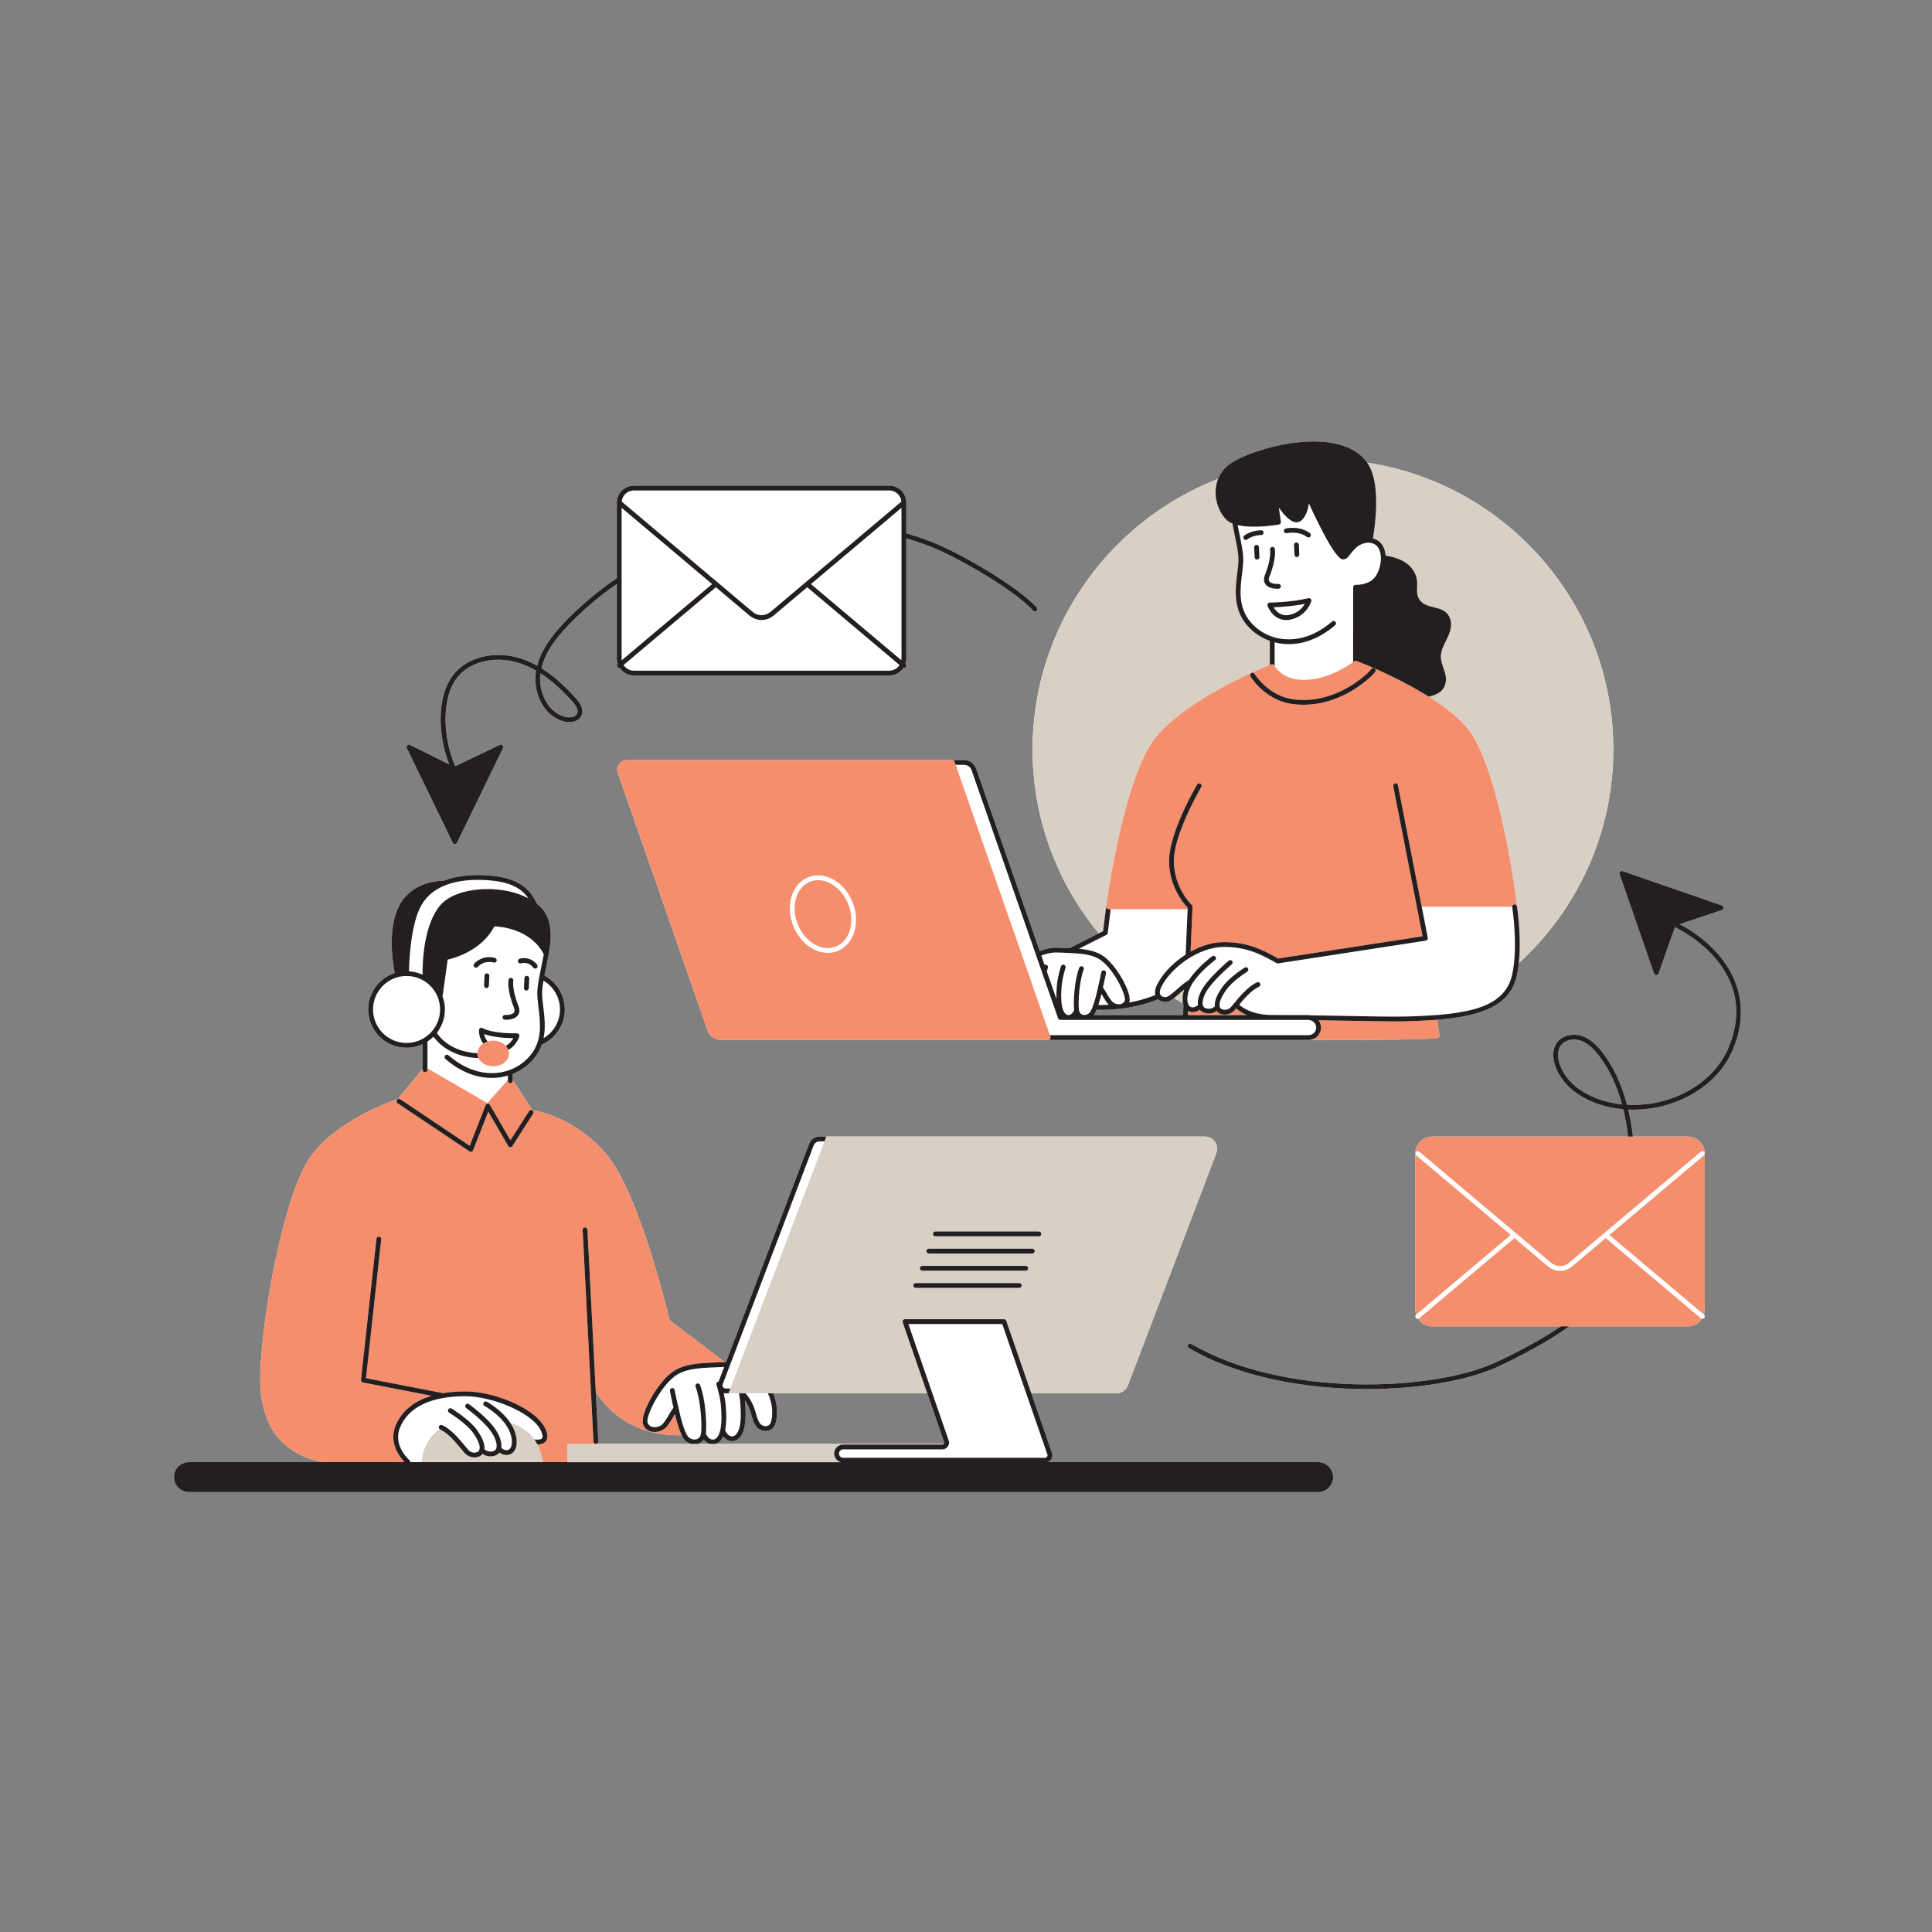 <svg xmlns="http://www.w3.org/2000/svg" xmlns:xlink="http://www.w3.org/1999/xlink" width="500" zoomAndPan="magnify" viewBox="0 0 375 375" height="500" preserveAspectRatio="xMidYMid meet" version="1.0"><rect x="0" y="0" width="375" height="375" fill="#808080" stroke="none"/><defs><clipPath id="13b9e709f4"><path d="M 33.766 85.012 L 338 85.012 L 338 289.762 L 33.766 289.762 Z M 33.766 85.012 " clip-rule="nonzero"/></clipPath><clipPath id="7b677ac6be"><path d="M 33.766 85.012 L 338 85.012 L 338 289.762 L 33.766 289.762 Z M 33.766 85.012 " clip-rule="nonzero"/></clipPath></defs><g clip-path="url(#13b9e709f4)"><path fill="#ffffff" d="M 255.852 283.801 L 203.301 283.801 C 203.574 283.703 203.82 283.535 203.996 283.293 C 204.258 282.918 204.328 282.441 204.18 282.012 L 200.176 270.438 L 216.711 270.438 C 217.688 270.438 218.574 269.824 218.918 268.914 L 236.094 223.805 C 236.371 223.082 236.273 222.266 235.832 221.625 C 235.391 220.988 234.664 220.605 233.887 220.605 L 159.066 220.605 C 158.18 220.605 157.379 221.16 157.062 221.984 L 140.914 264.398 C 140.836 264.398 140.762 264.391 140.68 264.395 L 129.969 256.254 C 129.414 253.926 123.953 231.488 117.77 224.141 C 111.852 217.109 104.723 215.703 103.359 215.492 L 99.52 209.633 L 99.52 208.445 C 101.102 207.812 102.504 206.809 103.617 205.484 C 104.355 204.605 104.848 203.684 105.176 202.738 C 107.793 201.586 109.625 198.973 109.625 195.938 C 109.625 193.098 108.023 190.625 105.676 189.375 C 105.754 188.984 105.836 188.574 105.922 188.152 C 106.234 186.641 106.586 184.93 106.812 183.164 C 106.945 182.098 107.223 178.438 105.062 176.195 C 104.82 175.941 104.547 175.707 104.262 175.477 C 102.805 172.402 100.559 170.281 94.449 169.902 C 91.863 169.742 88.805 169.895 86.125 170.941 C 85.242 170.938 79.777 171.113 77.371 176.016 C 75.164 180.508 76.266 187.117 76.617 188.871 C 73.633 189.84 71.473 192.637 71.473 195.938 C 71.473 200.035 74.809 203.367 78.914 203.367 C 80.031 203.367 81.086 203.113 82.039 202.672 L 82.039 207.48 L 77.168 213.352 C 75.785 213.816 64.922 217.633 60.105 224.766 C 55.062 232.234 50.887 255.027 50.527 266.75 C 50.359 272.402 51.742 276.785 54.645 279.773 C 56.629 281.816 59.297 283.152 62.574 283.801 L 36.676 283.801 C 35.066 283.801 33.766 285.098 33.766 286.703 C 33.766 288.309 35.066 289.609 36.676 289.609 L 255.852 289.609 C 257.457 289.609 258.758 288.309 258.758 286.703 C 258.758 285.102 257.457 283.801 255.852 283.801 Z M 116.07 280.258 L 116.059 280.02 C 116.102 279.945 116.133 279.863 116.129 279.77 L 115.633 270.094 C 116.242 271.09 117.16 272.348 118.461 273.598 C 120.949 275.984 125.363 278.738 132.316 278.578 C 132.527 279.02 132.75 279.387 132.984 279.609 C 133.332 279.934 133.75 280.148 134.184 280.258 Z M 135.398 280.258 C 135.453 280.242 135.508 280.23 135.562 280.215 C 136 280.062 136.344 279.777 136.594 279.41 C 136.906 279.816 137.301 280.113 137.742 280.258 Z M 183.207 280.234 C 183.199 280.246 183.191 280.246 183.184 280.258 L 138.922 280.258 C 139.387 280.105 139.805 279.773 140.125 279.277 C 140.215 279.137 140.297 278.984 140.375 278.816 C 140.77 279.316 141.293 279.637 141.867 279.711 C 141.945 279.719 142.023 279.723 142.102 279.723 C 142.789 279.723 143.426 279.34 143.875 278.645 C 144.629 277.48 144.871 275.492 144.637 272.398 C 144.621 272.18 144.598 271.977 144.574 271.773 C 144.852 272.172 145.152 272.695 145.434 273.375 C 145.609 273.816 145.738 274.262 145.859 274.695 C 146.102 275.539 146.328 276.34 146.906 277.02 C 147.301 277.488 148.191 277.883 149.07 277.699 C 149.785 277.551 150.305 277.043 150.531 276.273 C 150.957 274.844 151 272.656 150.059 270.438 L 179.98 270.438 L 183.254 279.902 C 183.293 280.016 183.277 280.137 183.207 280.234 Z M 213.266 181.168 L 207.578 184.043 C 207.27 184.027 206.957 184.016 206.637 184 L 205.531 183.953 C 204.219 183.895 202.961 184.133 201.812 184.605 L 189.461 149.176 C 189.117 148.188 188.184 147.523 187.133 147.523 L 121.664 147.523 C 121.055 147.523 120.5 147.809 120.148 148.305 C 119.797 148.801 119.707 149.414 119.906 149.988 L 137.328 199.961 C 137.727 201.098 138.801 201.863 140.004 201.863 L 253.984 201.863 C 254.055 201.863 254.121 201.848 254.191 201.84 C 256.469 201.852 258.758 201.859 260.992 201.859 C 268.164 201.859 274.734 201.785 278.289 201.555 C 278.43 201.547 278.562 201.535 278.695 201.52 L 278.961 201.492 C 279.09 201.484 279.207 201.422 279.289 201.324 C 279.367 201.223 279.402 201.094 279.387 200.969 L 278.969 197.934 C 287.812 197.207 293.164 195.121 294.438 189.301 C 294.602 188.543 294.719 187.75 294.805 186.949 C 306.066 176.648 313.145 161.855 313.145 145.438 C 313.145 117.312 292.387 93.938 265.371 89.797 C 265.355 89.773 265.344 89.75 265.328 89.73 C 263.637 87.438 260.82 86.102 256.957 85.766 C 249.723 85.133 240.457 88.281 237.988 90.633 C 237.301 91.285 236.777 92.078 236.434 92.957 C 215.387 101.125 200.422 121.562 200.422 145.438 C 200.422 158.992 205.246 171.441 213.266 181.168 Z M 217.066 195.844 C 217.328 195.855 217.586 195.844 217.832 195.777 C 217.859 195.77 217.887 195.754 217.914 195.742 C 220.512 195.406 222.84 194.77 224.781 193.957 C 225.348 194.457 226.168 194.57 226.762 194.387 C 227.094 194.281 227.465 194.043 227.867 193.734 C 228.441 194.078 229.023 194.41 229.609 194.734 C 229.637 194.863 229.668 194.98 229.707 195.094 L 229.621 197.023 L 212.305 197.023 C 212.5 196.758 212.684 196.402 212.855 195.992 C 213.199 196.004 213.543 196.012 213.879 196.012 C 214.977 196.012 216.039 195.949 217.066 195.844 Z M 326.043 179.387 L 334.25 176.637 C 334.438 176.574 334.566 176.398 334.566 176.199 C 334.566 176 334.441 175.824 334.254 175.758 L 314.953 169.082 C 314.785 169.023 314.598 169.07 314.473 169.195 C 314.344 169.32 314.301 169.508 314.359 169.676 L 321.043 188.953 C 321.109 189.141 321.285 189.266 321.48 189.266 C 321.68 189.266 321.855 189.141 321.922 188.957 L 325.105 179.949 C 327.309 181.066 331.766 183.738 334.578 188.223 C 337.508 192.887 337.789 198.051 335.406 203.566 C 332.414 210.504 324.176 214.898 315.809 214.426 C 314.758 210.453 313.18 207.074 311.102 204.355 C 310.266 203.266 308.945 201.742 307.098 201.109 C 305.449 200.547 303.207 200.844 302.109 202.5 C 301.156 203.945 301.508 205.742 301.805 206.688 C 303.289 211.438 308.301 214.059 312.492 214.926 C 313.348 215.105 314.211 215.23 315.07 215.305 C 315.266 216.098 315.441 216.914 315.594 217.75 C 315.766 218.699 315.902 219.652 316.016 220.609 L 278.004 220.609 C 276.188 220.609 274.711 222.086 274.711 223.898 L 274.711 254.152 C 274.711 254.508 274.781 254.84 274.887 255.16 L 274.875 255.164 C 274.68 255.332 274.656 255.625 274.82 255.82 C 274.914 255.93 275.047 255.984 275.176 255.984 C 275.207 255.984 275.234 255.977 275.262 255.969 C 275.855 256.855 276.859 257.441 278.004 257.441 L 302.969 257.441 C 299.527 259.824 294.391 262.566 290.312 264.449 C 278.273 270.012 249.273 271.379 231.238 260.863 C 231.02 260.734 230.734 260.809 230.602 261.031 C 230.473 261.254 230.547 261.539 230.77 261.668 C 240.555 267.371 253.516 269.625 265.332 269.625 C 275.613 269.625 285.02 267.918 290.707 265.293 C 295.254 263.191 301.113 260.027 304.562 257.441 L 327.605 257.441 C 328.746 257.441 329.754 256.855 330.348 255.969 C 330.375 255.977 330.402 255.984 330.434 255.984 C 330.562 255.984 330.695 255.93 330.789 255.82 C 330.953 255.625 330.93 255.332 330.73 255.164 L 330.723 255.16 C 330.828 254.84 330.898 254.508 330.898 254.152 L 330.898 223.898 C 330.898 222.086 329.422 220.609 327.605 220.609 L 316.953 220.609 C 316.836 219.598 316.695 218.586 316.512 217.582 C 316.371 216.828 316.219 216.09 316.047 215.367 C 324.703 215.75 333.152 211.141 336.262 203.934 C 341.246 192.383 334.074 183.641 326.043 179.387 Z M 312.684 214.016 C 308.75 213.199 304.062 210.773 302.695 206.41 C 302.449 205.621 302.145 204.137 302.891 203.012 C 303.461 202.148 304.504 201.781 305.512 201.781 C 305.961 201.781 306.406 201.852 306.797 201.988 C 308.02 202.406 309.156 203.34 310.363 204.922 C 312.312 207.469 313.809 210.629 314.828 214.348 C 314.109 214.273 313.395 214.164 312.684 214.016 Z M 87.875 163.555 C 87.953 163.715 88.117 163.816 88.293 163.816 C 88.473 163.816 88.637 163.715 88.715 163.555 L 97.637 145.203 C 97.723 145.027 97.688 144.812 97.547 144.672 C 97.41 144.535 97.195 144.496 97.016 144.582 L 88.355 148.719 C 85.879 143.023 85.523 134.75 89.297 130.887 C 91.945 128.172 96.605 127.309 100.891 128.734 C 102.004 129.105 103.059 129.594 104.047 130.164 C 103.395 133.859 105.066 138.512 109.008 139.914 C 110.414 140.418 112.238 140.234 112.855 138.906 C 113.539 137.438 112.152 135.922 111.695 135.426 C 109.957 133.539 107.77 131.367 105.094 129.707 C 105.93 126.215 108.457 123.266 110.605 121.055 C 113.371 118.211 116.438 115.629 119.727 113.34 L 119.727 127.816 C 119.727 128.168 119.797 128.5 119.898 128.82 L 119.891 128.828 C 119.695 128.992 119.672 129.285 119.836 129.48 C 119.93 129.59 120.059 129.648 120.191 129.648 C 120.223 129.648 120.25 129.637 120.277 129.633 C 120.871 130.52 121.875 131.102 123.02 131.102 L 172.617 131.102 C 173.762 131.102 174.77 130.516 175.359 129.633 C 175.387 129.637 175.418 129.648 175.445 129.648 C 175.578 129.648 175.711 129.59 175.801 129.48 C 175.969 129.285 175.941 128.992 175.746 128.828 L 175.738 128.82 C 175.84 128.5 175.91 128.168 175.91 127.816 L 175.91 104.484 C 177.469 104.949 179.008 105.473 180.52 106.059 C 185.816 108.102 196.895 114.508 200.543 118.539 C 200.715 118.73 201.008 118.742 201.199 118.57 C 201.391 118.398 201.406 118.105 201.234 117.914 C 197.504 113.793 186.23 107.266 180.852 105.191 C 179.234 104.562 177.582 104.012 175.91 103.516 L 175.91 97.559 C 175.91 95.746 174.434 94.27 172.617 94.27 L 123.02 94.27 C 121.203 94.27 119.727 95.746 119.727 97.559 L 119.727 112.219 C 116.188 114.629 112.895 117.367 109.938 120.406 C 107.758 122.648 105.207 125.629 104.258 129.215 C 103.293 128.676 102.27 128.211 101.184 127.852 C 96.57 126.316 91.523 127.273 88.633 130.238 C 84.691 134.27 84.824 142.34 87.191 148.371 L 79.582 144.586 C 79.402 144.496 79.188 144.531 79.047 144.672 C 78.902 144.812 78.867 145.027 78.953 145.203 Z M 104.906 130.691 C 107.355 132.27 109.383 134.289 111.008 136.055 C 111.965 137.102 112.297 137.906 112.012 138.516 C 111.645 139.301 110.328 139.398 109.32 139.039 C 105.969 137.844 104.484 133.938 104.906 130.691 Z M 104.906 130.691 " fill-opacity="1" fill-rule="nonzero"/></g><path fill="#d8d0c5" d="M 105.309 283.574 L 105.348 283.801 C 104.809 283.801 104.254 283.801 103.688 283.801 C 97.176 283.801 89.031 283.801 81.848 283.801 C 81.848 283.742 81.906 279.867 85.32 277.379 C 85.359 277.414 85.398 277.445 85.445 277.469 C 85.699 277.582 85.949 277.734 86.195 277.902 C 87.488 278.77 88.699 280.238 89.547 281.27 C 89.777 281.551 89.98 281.801 90.148 281.988 C 90.652 282.559 91.355 282.883 92.094 282.883 C 92.117 282.883 92.141 282.883 92.16 282.879 C 92.777 282.863 93.328 282.621 93.633 282.234 C 93.648 282.215 93.652 282.195 93.668 282.176 C 94.078 282.492 94.625 282.68 95.207 282.68 C 95.273 282.68 95.336 282.68 95.402 282.672 C 96.051 282.629 96.613 282.363 96.941 281.941 C 96.941 281.941 96.941 281.941 96.945 281.941 C 97.352 282.238 97.828 282.414 98.305 282.414 C 98.414 282.414 98.523 282.402 98.629 282.387 C 99.316 282.27 99.852 281.793 100.105 281.078 C 100.395 280.25 100.391 278.91 99.711 277.375 C 99.547 277.012 99.359 276.641 99.113 276.258 C 99.086 276.219 99.059 276.18 99.031 276.141 C 101.375 276.902 102.812 278.113 103.719 279.375 C 103.949 279.703 104.148 280.031 104.316 280.359 C 104.895 281.48 105.125 282.562 105.266 283.332 C 105.281 283.418 105.297 283.496 105.309 283.574 Z M 137.742 280.258 L 115.691 280.258 C 115.691 280.258 115.688 280.258 115.688 280.258 C 115.68 280.258 115.672 280.258 115.66 280.258 C 115.656 280.258 115.652 280.258 115.648 280.258 L 110.117 280.258 L 110.117 283.82 L 163.215 283.82 C 162.719 283.688 162.312 283.344 162.094 282.891 C 161.98 282.66 161.914 282.406 161.914 282.137 C 161.914 281.785 162.023 281.461 162.199 281.188 C 162.516 280.707 163.051 280.391 163.664 280.391 L 182.906 280.391 C 183.016 280.391 183.113 280.34 183.184 280.258 Z M 235.832 221.629 C 236.273 222.266 236.371 223.082 236.094 223.805 L 218.918 268.914 C 218.574 269.824 217.684 270.438 216.711 270.438 L 200.172 270.438 L 199.852 269.508 L 195.305 256.371 C 195.242 256.184 195.066 256.059 194.867 256.059 L 175.656 256.059 C 175.508 256.059 175.363 256.133 175.277 256.254 C 175.191 256.375 175.168 256.535 175.215 256.676 L 179.656 269.508 L 179.98 270.438 L 141.41 270.438 L 141.762 269.508 L 160.027 221.535 L 160.379 220.605 L 233.887 220.605 C 234.664 220.609 235.391 220.988 235.832 221.629 Z M 201.641 239.031 L 181.559 239.031 C 181.301 239.031 181.094 239.242 181.094 239.496 C 181.094 239.754 181.301 239.961 181.559 239.961 L 201.641 239.961 C 201.895 239.961 202.105 239.754 202.105 239.496 C 202.105 239.242 201.895 239.031 201.641 239.031 Z M 198.293 249.512 C 198.293 249.254 198.086 249.047 197.828 249.047 L 177.746 249.047 C 177.488 249.047 177.281 249.254 177.281 249.512 C 177.281 249.766 177.488 249.977 177.746 249.977 L 197.828 249.977 C 198.086 249.977 198.293 249.766 198.293 249.512 Z M 199.562 246.172 C 199.562 245.914 199.355 245.707 199.098 245.707 L 179.016 245.707 C 178.758 245.707 178.551 245.914 178.551 246.172 C 178.551 246.43 178.758 246.637 179.016 246.637 L 199.098 246.637 C 199.355 246.637 199.562 246.43 199.562 246.172 Z M 200.367 243.301 C 200.625 243.301 200.832 243.094 200.832 242.836 C 200.832 242.578 200.625 242.371 200.367 242.371 L 180.289 242.371 C 180.031 242.371 179.82 242.578 179.82 242.836 C 179.82 243.094 180.031 243.301 180.289 243.301 Z M 229.84 192.055 C 229.602 192.258 229.363 192.465 229.125 192.676 C 228.953 192.824 228.793 192.961 228.633 193.102 C 228.367 193.332 228.109 193.547 227.867 193.734 C 228.441 194.078 229.023 194.41 229.609 194.734 C 229.543 194.414 229.516 194.039 229.539 193.621 C 229.566 193.172 229.664 192.668 229.836 192.137 Z M 241.988 121.289 C 239.316 118.113 239.781 114.301 240.156 111.234 C 240.293 110.117 240.422 109.062 240.379 108.188 C 240.324 107.07 240.027 105.629 239.684 103.961 C 239.531 103.223 239.367 102.43 239.219 101.613 C 238.773 101.43 238.391 101.203 238.086 100.918 C 236.766 99.66 235.945 97.609 235.945 95.562 C 235.945 95.055 235.996 94.562 236.094 94.086 C 236.176 93.695 236.289 93.316 236.434 92.953 C 215.387 101.125 200.422 121.562 200.422 145.438 C 200.422 158.992 205.242 171.441 213.266 181.168 L 214.117 180.738 L 214.117 180.734 L 214.707 175.941 C 214.707 175.941 214.707 175.941 214.707 175.938 C 214.844 174.902 218.148 150.449 224.551 142.844 C 230.535 135.734 244.23 129.973 246.473 129.059 L 246.473 124.391 C 244.738 123.773 243.191 122.723 241.988 121.289 Z M 265.367 89.793 C 265.598 90.113 265.793 90.469 265.969 90.848 C 267.812 94.766 266.988 101.477 266.504 104.383 C 266.496 104.43 266.477 104.469 266.453 104.512 C 266.762 104.59 267.07 104.707 267.379 104.895 C 268.102 105.328 268.605 106.094 268.832 107.105 C 268.883 107.344 268.918 107.59 268.938 107.84 C 270.641 108.109 272.484 108.688 273.645 109.887 C 275.141 111.434 275.098 112.816 275.059 114.031 C 275.027 114.938 275.004 115.719 275.609 116.516 C 276.254 117.363 277.234 117.609 278.277 117.863 C 279.539 118.18 280.848 118.504 281.418 119.969 C 282.051 121.59 281.273 123.164 280.586 124.555 C 280.23 125.273 279.895 125.949 279.766 126.582 C 279.512 127.828 279.852 128.781 280.18 129.699 C 280.547 130.727 280.922 131.789 280.418 133.105 C 279.902 134.445 278.594 134.895 277.348 135.234 C 280.703 137.34 283.812 139.789 285.555 142.363 C 289.617 148.383 293.008 163.977 294.441 175.926 C 294.48 176.176 295.203 180.852 294.918 185.555 C 294.891 186.02 294.855 186.488 294.805 186.949 C 306.066 176.648 313.145 161.855 313.145 145.438 C 313.145 117.312 292.387 93.938 265.367 89.793 Z M 265.367 89.793 " fill-opacity="1" fill-rule="nonzero"/><path fill="#f58e6d" d="M 116.059 280.02 L 116.07 280.258 L 115.691 280.258 C 115.855 280.246 115.984 280.152 116.059 280.02 Z M 129.969 256.254 L 140.684 264.395 C 140.613 264.398 140.551 264.387 140.484 264.391 L 139.211 264.445 C 135.527 264.594 132.617 264.711 130.344 266.434 C 127.449 268.625 124.152 274.633 124.832 276.477 C 124.832 276.484 124.836 276.488 124.836 276.492 C 125.094 277.176 125.629 277.656 126.352 277.852 C 127.133 278.066 128.062 277.895 128.746 277.465 C 128.84 277.406 128.941 277.359 129.023 277.293 C 129.633 276.789 130.164 275.887 130.676 275.012 C 130.789 274.82 130.898 274.637 131.008 274.457 C 131.211 275.336 131.535 276.578 131.934 277.656 C 132.055 277.984 132.18 278.297 132.312 278.578 C 125.359 278.738 120.949 275.984 118.461 273.598 C 117.16 272.348 116.242 271.09 115.633 270.094 L 115.516 267.867 L 114.02 238.684 C 114.008 238.426 113.762 238.215 113.531 238.242 C 113.277 238.254 113.078 238.473 113.09 238.73 L 114.594 268.02 L 115.199 279.816 C 115.211 280.062 115.41 280.25 115.648 280.258 L 110.117 280.258 L 110.117 283.801 C 108.719 283.801 107.109 283.801 105.348 283.801 L 105.309 283.574 C 105.293 283.5 105.281 283.418 105.266 283.336 C 105.125 282.566 104.891 281.48 104.316 280.359 C 104.871 280.363 105.523 280.254 105.922 279.773 C 106.375 279.227 106.344 278.391 105.836 277.293 C 103.984 273.297 95.848 270.078 90.344 270.074 C 90.336 270.074 90.332 270.074 90.328 270.074 C 88.727 270.074 87.254 270.199 85.902 270.43 C 85.852 270.395 85.793 270.367 85.723 270.352 L 71.039 267.504 L 73.996 240.543 C 74.023 240.289 73.84 240.059 73.586 240.031 C 73.324 240 73.102 240.188 73.07 240.441 L 70.066 267.828 C 70.043 268.07 70.203 268.289 70.441 268.336 L 83.777 270.922 C 80.344 271.945 77.969 273.879 76.805 276.672 C 75.574 279.621 77.098 282.109 78.117 283.336 C 78.27 283.516 78.41 283.676 78.531 283.801 C 73.957 283.801 70.004 283.801 67.465 283.801 L 62.574 283.801 C 59.293 283.152 56.629 281.816 54.645 279.773 C 51.742 276.785 50.359 272.402 50.527 266.75 C 50.883 255.027 55.062 232.234 60.105 224.766 C 64.922 217.633 75.785 213.816 77.168 213.352 L 82.039 207.48 L 82.039 207.648 C 82.039 207.906 82.246 208.113 82.504 208.113 C 82.762 208.113 82.969 207.906 82.969 207.648 L 82.969 207.379 L 94.594 214.102 L 98.59 209.594 L 98.59 209.773 C 98.59 210.027 98.797 210.238 99.055 210.238 C 99.312 210.238 99.52 210.027 99.52 209.773 L 99.52 209.633 L 103.359 215.492 C 104.723 215.703 111.852 217.109 117.77 224.141 C 123.957 231.488 129.414 253.926 129.969 256.254 Z M 103.312 216.43 L 103.477 216.172 C 103.617 215.957 103.555 215.668 103.336 215.531 C 103.121 215.391 102.832 215.453 102.695 215.672 L 102.531 215.926 L 99.074 221.324 L 95.258 214.75 L 95.09 214.461 C 95 214.305 94.824 214.211 94.652 214.23 C 94.473 214.246 94.32 214.359 94.254 214.523 L 94.109 214.895 L 91.176 222.402 L 78.129 213.656 L 77.703 213.367 C 77.488 213.223 77.199 213.281 77.055 213.496 C 76.914 213.707 76.969 213.996 77.184 214.141 L 77.375 214.266 L 91.137 223.496 C 91.215 223.547 91.305 223.574 91.398 223.574 C 91.445 223.574 91.492 223.566 91.535 223.555 C 91.672 223.512 91.781 223.41 91.832 223.277 L 94.77 215.762 L 98.652 222.449 C 98.734 222.59 98.883 222.68 99.047 222.684 C 99.199 222.668 99.359 222.605 99.449 222.469 Z M 95.727 206.965 C 97.422 206.965 98.805 205.848 98.805 204.48 C 98.805 204.234 98.746 204.004 98.664 203.781 C 98.559 203.492 98.395 203.223 98.176 202.988 C 97.613 202.391 96.727 201.992 95.727 201.992 C 95.344 201.992 94.984 202.059 94.648 202.16 C 94.336 202.254 94.051 202.391 93.793 202.559 C 93.113 203.008 92.668 203.676 92.652 204.434 C 92.652 204.449 92.645 204.465 92.645 204.48 C 92.645 204.797 92.727 205.098 92.859 205.375 C 93.309 206.301 94.418 206.965 95.727 206.965 Z M 239.672 196.039 C 239.168 196.609 238.465 196.934 237.727 196.934 C 237.703 196.934 237.68 196.93 237.656 196.93 C 237.043 196.914 236.492 196.672 236.188 196.285 C 236.172 196.266 236.168 196.246 236.152 196.227 C 235.742 196.543 235.195 196.73 234.613 196.73 C 234.547 196.73 234.484 196.727 234.422 196.723 C 233.77 196.68 233.207 196.414 232.879 195.992 C 232.879 195.992 232.875 195.992 232.875 195.988 C 232.469 196.285 231.988 196.461 231.516 196.461 C 231.406 196.461 231.297 196.453 231.191 196.434 C 230.977 196.398 230.785 196.316 230.605 196.215 C 230.602 196.215 230.598 196.211 230.59 196.207 L 230.555 197.023 L 242.043 197.023 C 241.215 196.676 240.504 196.234 239.945 195.719 C 239.848 195.836 239.754 195.945 239.672 196.039 Z M 278.695 201.52 L 278.961 201.496 C 279.09 201.484 279.207 201.422 279.289 201.324 C 279.367 201.223 279.402 201.094 279.387 200.969 L 278.969 197.934 C 278.664 197.957 278.352 197.977 278.039 198 C 276.391 198.117 274.641 198.195 272.766 198.238 C 272.219 198.254 271.57 198.258 270.832 198.258 C 268.289 198.258 264.715 198.191 260.98 198.117 C 259.348 198.086 257.633 198.055 255.918 198.023 C 256.176 198.363 256.352 198.762 256.395 199.195 C 256.457 199.82 256.266 200.434 255.887 200.922 C 255.852 200.969 255.824 201.023 255.781 201.066 C 255.371 201.52 254.797 201.789 254.191 201.84 C 256.469 201.855 258.758 201.863 260.992 201.863 C 268.168 201.863 274.738 201.785 278.293 201.555 C 278.43 201.547 278.562 201.535 278.695 201.52 Z M 275.809 181.781 L 248.098 186.047 C 244.902 184.238 242.066 182.867 237.57 182.867 C 237.57 182.867 237.566 182.867 237.562 182.867 C 235.363 182.867 233.141 183.582 231.145 184.684 C 231.129 184.695 231.109 184.703 231.094 184.715 L 231.473 176.02 C 231.473 175.965 231.461 175.914 231.445 175.863 C 231.438 175.852 231.441 175.836 231.438 175.824 C 231.41 175.766 231.375 175.711 231.328 175.668 C 231.328 175.664 231.328 175.664 231.324 175.66 C 231.289 175.629 227.848 172.332 227.848 167.109 C 227.848 161.812 233.121 152.84 233.172 152.75 C 233.305 152.527 233.23 152.242 233.008 152.113 C 232.789 151.984 232.504 152.055 232.371 152.277 C 232.148 152.652 226.918 161.559 226.918 167.109 C 226.918 171.234 228.859 174.191 229.957 175.535 C 230.199 175.832 230.402 176.051 230.531 176.184 L 230.52 176.465 L 215.168 176.465 C 215.035 176.465 214.906 176.406 214.82 176.309 C 214.73 176.207 214.691 176.074 214.707 175.941 C 214.844 174.902 218.148 150.449 224.551 142.844 C 230.535 135.738 244.23 129.973 246.473 129.059 C 246.629 128.996 246.727 128.957 246.77 128.941 C 246.992 128.852 247.254 128.953 247.359 129.176 C 247.363 129.184 247.383 129.215 247.406 129.258 C 247.641 129.676 248.875 131.586 252.117 131.914 C 256.949 132.402 261.578 129.293 262.637 128.523 C 262.777 128.422 262.859 128.359 262.867 128.355 C 262.996 128.254 263.172 128.227 263.32 128.285 C 263.359 128.297 263.449 128.332 263.566 128.379 C 264.855 128.883 270.711 131.242 276.254 134.562 C 276.621 134.781 276.984 135.004 277.348 135.234 C 280.703 137.34 283.812 139.789 285.555 142.363 C 289.617 148.383 293.008 163.977 294.441 175.926 C 294.398 175.672 294.156 175.5 293.91 175.543 C 293.68 175.578 293.523 175.777 293.523 176 L 275.957 176 L 275.938 175.914 C 275.938 175.91 275.938 175.91 275.938 175.91 L 275.863 175.535 L 271.34 152.422 C 271.289 152.172 271.043 152.008 270.793 152.055 C 270.539 152.105 270.375 152.352 270.426 152.602 L 275.023 176.074 L 275.023 176.086 C 275.023 176.086 275.023 176.09 275.023 176.09 L 276.121 181.73 Z M 266.676 130.707 C 266.84 130.516 266.922 130.398 266.934 130.387 C 267.07 130.172 267.008 129.887 266.797 129.746 C 266.578 129.605 266.293 129.668 266.152 129.879 C 266.148 129.883 266.047 130.035 265.781 130.312 C 265.344 130.777 264.457 131.602 262.84 132.695 C 260.758 134.102 256.473 136.375 251.195 135.758 C 247.148 135.285 244.629 132.359 243.805 131.242 C 243.609 130.977 243.508 130.812 243.504 130.805 C 243.371 130.586 243.082 130.516 242.863 130.648 C 242.645 130.781 242.574 131.066 242.703 131.285 C 242.723 131.312 242.805 131.445 242.941 131.641 C 243.719 132.754 246.438 136.137 251.086 136.684 C 251.734 136.758 252.367 136.793 252.984 136.793 C 257.68 136.793 261.426 134.773 263.363 133.465 C 265.332 132.129 266.277 131.172 266.676 130.707 Z M 158.082 183.285 C 159.469 184.082 160.941 184.242 162.234 183.734 C 164.938 182.664 166.016 178.969 164.637 175.492 C 163.965 173.793 162.809 172.406 161.387 171.582 C 160.535 171.09 159.648 170.84 158.789 170.84 C 158.254 170.84 157.734 170.938 157.238 171.133 C 155.949 171.645 154.984 172.77 154.523 174.301 C 154.047 175.871 154.16 177.672 154.836 179.371 C 155.508 181.074 156.66 182.461 158.082 183.285 Z M 203.891 201.246 C 203.938 201.387 203.914 201.543 203.828 201.668 C 203.742 201.789 203.602 201.863 203.449 201.863 L 140.004 201.863 C 138.801 201.863 137.727 201.102 137.328 199.965 L 119.91 149.988 C 119.707 149.414 119.797 148.801 120.148 148.305 C 120.5 147.809 121.055 147.523 121.664 147.523 L 184.832 147.523 C 185.031 147.523 185.207 147.648 185.27 147.836 L 185.488 148.453 L 203.781 200.934 Z M 153.969 179.715 C 154.719 181.609 156.016 183.164 157.617 184.086 C 158.617 184.664 159.66 184.957 160.68 184.957 C 161.328 184.957 161.969 184.84 162.574 184.598 C 165.754 183.34 167.07 179.102 165.504 175.152 C 164.75 173.258 163.453 171.703 161.852 170.777 C 160.215 169.832 158.453 169.652 156.895 170.27 C 155.336 170.887 154.176 172.223 153.629 174.031 C 153.098 175.801 153.215 177.82 153.969 179.715 Z M 329.59 255.418 L 311.668 240.316 L 305.188 245.777 C 304.477 246.379 303.641 246.68 302.805 246.68 C 301.969 246.68 301.137 246.379 300.426 245.777 L 293.941 240.316 L 276.02 255.418 L 275.477 255.875 C 275.414 255.926 275.34 255.953 275.266 255.969 C 275.855 256.855 276.863 257.441 278.004 257.441 L 327.605 257.441 C 328.75 257.441 329.758 256.855 330.348 255.969 C 330.27 255.953 330.195 255.926 330.133 255.875 Z M 327.605 220.609 L 278.004 220.609 C 276.191 220.609 274.711 222.082 274.711 223.898 L 274.711 254.152 C 274.711 254.504 274.785 254.84 274.887 255.156 L 275.68 254.492 L 293.219 239.707 L 275.645 224.898 L 274.879 224.254 C 274.684 224.086 274.656 223.793 274.824 223.598 C 274.988 223.398 275.281 223.379 275.477 223.543 L 275.664 223.699 L 301.023 245.07 C 302.105 245.98 303.508 245.977 304.586 245.07 L 329.949 223.699 L 330.133 223.543 C 330.328 223.379 330.625 223.398 330.789 223.598 C 330.953 223.793 330.93 224.086 330.734 224.254 L 329.969 224.898 L 312.391 239.707 L 329.934 254.492 L 330.727 255.156 C 330.828 254.84 330.898 254.504 330.898 254.152 L 330.898 223.898 C 330.898 222.082 329.422 220.609 327.605 220.609 Z M 327.605 220.609 " fill-opacity="1" fill-rule="nonzero"/><g clip-path="url(#7b677ac6be)"><path fill="#231f20" d="M 78.914 203.367 C 80.027 203.367 81.086 203.113 82.035 202.672 L 82.035 207.648 C 82.035 207.902 82.246 208.113 82.504 208.113 C 82.762 208.113 82.969 207.902 82.969 207.648 L 82.969 202.16 C 83.391 201.883 83.789 201.566 84.148 201.211 C 85 202.414 87.539 205.176 92.859 205.375 C 92.727 205.098 92.645 204.797 92.645 204.48 C 92.645 204.465 92.652 204.449 92.652 204.434 C 87.559 204.152 85.344 201.363 84.781 200.492 C 85.762 199.234 86.355 197.652 86.355 195.938 C 86.355 195.043 86.188 194.191 85.898 193.395 L 86.898 186.258 C 88.285 185.945 93.496 184.492 95.965 179.805 C 97.281 179.852 103.012 180.348 105.547 185.223 C 105.375 186.18 105.188 187.109 105.012 187.965 C 104.66 189.672 104.355 191.145 104.297 192.332 C 104.25 193.289 104.383 194.383 104.523 195.543 C 104.895 198.578 105.316 202.016 102.906 204.887 C 101.25 206.852 98.898 208.051 96.281 208.262 C 94.09 208.441 90.699 207.984 87.055 204.832 C 86.859 204.664 86.566 204.688 86.398 204.879 C 86.23 205.074 86.25 205.367 86.445 205.535 C 89.875 208.5 93.117 209.223 95.461 209.223 C 95.777 209.223 96.074 209.211 96.355 209.188 C 97.125 209.125 97.871 208.98 98.59 208.77 L 98.59 209.773 C 98.59 210.027 98.797 210.238 99.055 210.238 C 99.312 210.238 99.52 210.027 99.52 209.773 L 99.52 208.445 C 101.102 207.812 102.504 206.809 103.617 205.484 C 104.355 204.605 104.848 203.684 105.176 202.738 C 107.793 201.586 109.625 198.973 109.625 195.938 C 109.625 193.098 108.023 190.625 105.676 189.375 C 105.754 188.984 105.836 188.574 105.922 188.152 C 106.234 186.641 106.586 184.93 106.812 183.164 C 106.945 182.098 107.223 178.438 105.062 176.195 C 104.82 175.941 104.547 175.707 104.262 175.477 C 102.805 172.402 100.559 170.281 94.449 169.902 C 91.863 169.742 88.805 169.895 86.125 170.941 C 85.242 170.938 79.777 171.113 77.371 176.016 C 75.164 180.508 76.266 187.117 76.617 188.871 C 73.633 189.84 71.473 192.637 71.473 195.938 C 71.469 200.035 74.809 203.367 78.914 203.367 Z M 108.695 195.938 C 108.695 198.309 107.414 200.383 105.508 201.52 C 105.934 199.418 105.676 197.285 105.449 195.43 C 105.312 194.312 105.184 193.254 105.227 192.379 C 105.258 191.789 105.355 191.102 105.492 190.344 C 107.406 191.477 108.695 193.559 108.695 195.938 Z M 81.852 175.594 C 82.934 173.758 84.547 172.586 86.363 171.855 C 86.391 171.848 86.41 171.836 86.434 171.824 C 88.977 170.824 91.91 170.68 94.391 170.828 C 98.992 171.117 101.176 172.379 102.562 174.367 C 100.297 173.156 97.363 172.5 94.195 172.574 C 90.367 172.664 87.133 173.801 85.539 175.617 C 82.234 179.383 82 186.742 82.02 189.191 C 81.207 188.816 80.32 188.586 79.383 188.527 C 79.418 186.656 79.688 179.258 81.852 175.594 Z M 78.914 189.434 C 82.504 189.434 85.422 192.352 85.422 195.938 C 85.422 199.523 82.504 202.438 78.914 202.438 C 75.32 202.438 72.402 199.523 72.402 195.938 C 72.402 192.352 75.32 189.434 78.914 189.434 Z M 92.902 281.66 C 93.391 281.043 93.039 279.867 91.863 278.156 C 90.637 276.375 87.418 274.344 87.191 274.199 C 87.184 274.195 87.168 274.188 87.168 274.188 C 86.949 274.055 86.883 273.766 87.016 273.547 C 87.152 273.328 87.438 273.262 87.66 273.398 C 87.684 273.414 87.82 273.496 88.027 273.633 C 88.98 274.254 91.504 275.992 92.633 277.633 C 93.355 278.684 94.18 280.098 94.016 281.293 C 94.059 281.312 94.102 281.336 94.141 281.371 C 94.41 281.633 94.867 281.777 95.34 281.746 C 95.719 281.719 96.047 281.578 96.211 281.367 C 96.566 280.914 96.559 279.449 95.016 277.453 C 93.496 275.488 90.52 273.328 90.488 273.305 C 90.398 273.238 90.344 273.145 90.316 273.043 C 90.285 272.914 90.301 272.773 90.387 272.656 C 90.535 272.449 90.824 272.402 91.035 272.551 C 91.059 272.57 91.203 272.676 91.426 272.844 C 92.309 273.516 94.473 275.23 95.754 276.883 C 97.047 278.555 97.441 280.016 97.301 281.023 C 97.633 281.352 98.078 281.539 98.477 281.469 C 98.828 281.41 99.086 281.168 99.227 280.77 C 99.5 279.992 99.43 278.477 98.332 276.762 C 96.832 274.426 94.07 272.906 94.043 272.891 C 93.906 272.816 93.832 272.684 93.812 272.539 C 93.801 272.445 93.809 272.348 93.859 272.258 C 93.98 272.031 94.266 271.949 94.488 272.074 C 94.609 272.141 97.395 273.676 99.031 276.141 C 99.059 276.18 99.09 276.219 99.113 276.262 C 99.359 276.641 99.547 277.016 99.711 277.379 C 100.391 278.91 100.395 280.25 100.105 281.078 C 99.852 281.793 99.316 282.27 98.633 282.387 C 98.523 282.402 98.414 282.414 98.305 282.414 C 97.832 282.414 97.352 282.238 96.945 281.941 C 96.945 281.941 96.941 281.941 96.941 281.945 C 96.613 282.363 96.051 282.629 95.402 282.672 C 95.34 282.68 95.273 282.68 95.211 282.68 C 94.625 282.68 94.078 282.496 93.668 282.176 C 93.652 282.195 93.648 282.219 93.633 282.234 C 93.328 282.625 92.777 282.863 92.164 282.879 C 92.141 282.883 92.117 282.883 92.094 282.883 C 91.359 282.883 90.652 282.559 90.148 281.988 C 89.98 281.801 89.781 281.551 89.547 281.27 C 88.703 280.238 87.492 278.77 86.195 277.902 C 85.949 277.734 85.699 277.582 85.445 277.469 C 85.398 277.445 85.359 277.414 85.324 277.379 C 85.18 277.25 85.129 277.039 85.211 276.855 C 85.316 276.621 85.594 276.516 85.828 276.621 C 85.84 276.625 85.848 276.633 85.859 276.637 C 87.613 277.445 89.211 279.391 90.27 280.68 C 90.492 280.953 90.688 281.191 90.848 281.375 C 91.305 281.895 91.859 281.977 92.137 281.949 C 92.516 281.941 92.793 281.797 92.902 281.66 Z M 93.793 202.559 C 93.129 201.66 92.938 200.602 92.977 199.938 C 92.984 199.777 93.074 199.633 93.215 199.555 C 93.355 199.48 93.523 199.477 93.664 199.555 C 95.727 200.688 100.293 200.574 100.34 200.574 C 100.484 200.578 100.633 200.637 100.723 200.758 C 100.812 200.879 100.84 201.039 100.793 201.18 C 100.535 201.984 99.828 203.172 98.664 203.781 C 98.559 203.492 98.395 203.223 98.172 202.988 C 98.902 202.637 99.371 201.992 99.637 201.508 C 98.383 201.492 95.785 201.379 93.969 200.707 C 94.051 201.133 94.238 201.68 94.648 202.16 C 94.336 202.254 94.051 202.391 93.793 202.559 Z M 102.277 189.418 C 102.535 189.43 102.73 189.645 102.719 189.902 L 102.633 191.82 C 102.621 192.066 102.414 192.262 102.168 192.262 C 102.16 192.262 102.152 192.262 102.145 192.262 C 101.887 192.25 101.691 192.031 101.703 191.773 L 101.789 189.859 C 101.805 189.605 101.996 189.375 102.277 189.418 Z M 94.535 188.941 C 94.793 188.953 94.988 189.168 94.977 189.426 L 94.891 191.34 C 94.879 191.59 94.672 191.785 94.426 191.785 C 94.418 191.785 94.41 191.785 94.402 191.785 C 94.145 191.773 93.949 191.555 93.961 191.297 L 94.047 189.383 C 94.059 189.129 94.262 188.902 94.535 188.941 Z M 99.777 196.504 C 99.926 196.297 99.922 195.992 99.766 195.609 C 98.367 192.156 98.691 190.262 98.707 190.184 C 98.754 189.93 98.992 189.77 99.25 189.809 C 99.5 189.859 99.668 190.098 99.625 190.348 C 99.617 190.391 99.355 192.117 100.629 195.258 C 100.98 196.129 100.773 196.707 100.539 197.039 C 100.133 197.613 99.293 197.938 98.219 197.938 C 98.141 197.938 98.059 197.934 97.977 197.93 C 97.719 197.918 97.52 197.703 97.531 197.445 C 97.543 197.188 97.766 197.012 98.016 197 C 98.863 197.043 99.535 196.848 99.777 196.504 Z M 101.133 186.98 C 100.887 187.059 100.625 186.926 100.547 186.684 C 100.469 186.438 100.598 186.18 100.844 186.098 C 101.547 185.863 103.168 185.809 104.254 187.258 C 104.406 187.465 104.363 187.754 104.16 187.906 C 104.074 187.969 103.977 188 103.879 188 C 103.738 188 103.598 187.938 103.508 187.812 C 102.559 186.547 101.188 186.961 101.133 186.98 Z M 92.723 187.68 C 92.633 187.777 92.512 187.824 92.387 187.824 C 92.273 187.824 92.156 187.781 92.066 187.695 C 91.879 187.516 91.875 187.223 92.055 187.039 C 93.812 185.203 96 185.914 96.094 185.945 C 96.336 186.027 96.469 186.289 96.387 186.535 C 96.305 186.777 96.039 186.906 95.797 186.824 C 95.727 186.801 94.066 186.285 92.723 187.68 Z M 255.852 283.801 L 203.301 283.801 C 203.574 283.703 203.82 283.535 203.996 283.293 C 204.258 282.918 204.328 282.441 204.18 282.012 L 200.176 270.438 L 199.852 269.508 L 195.309 256.371 C 195.242 256.184 195.066 256.059 194.867 256.059 L 175.656 256.059 C 175.508 256.059 175.367 256.133 175.277 256.254 C 175.191 256.375 175.168 256.531 175.219 256.676 L 179.656 269.508 L 179.98 270.438 L 183.254 279.898 C 183.293 280.016 183.277 280.137 183.207 280.234 C 183.199 280.242 183.191 280.246 183.184 280.254 C 183.113 280.336 183.016 280.391 182.906 280.391 L 163.664 280.391 C 163.051 280.391 162.516 280.707 162.199 281.184 C 162.023 281.461 161.914 281.785 161.914 282.137 C 161.914 282.406 161.98 282.66 162.094 282.887 C 162.312 283.344 162.719 283.684 163.215 283.82 L 110.117 283.82 L 110.117 283.801 C 108.719 283.801 107.109 283.801 105.348 283.801 C 104.809 283.801 104.254 283.801 103.688 283.801 C 97.176 283.801 89.031 283.801 81.848 283.801 C 81.105 283.801 80.375 283.801 79.656 283.801 C 79.656 283.668 79.605 283.535 79.496 283.445 C 79.359 283.328 76.184 280.574 77.664 277.031 C 79.309 273.086 83.688 271.004 90.328 271.004 C 90.332 271.004 90.336 271.004 90.344 271.004 C 95.438 271.008 103.355 274.152 104.992 277.684 C 105.324 278.395 105.398 278.941 105.203 279.18 C 104.945 279.496 104.172 279.457 103.715 279.375 C 103.949 279.703 104.148 280.031 104.316 280.359 C 104.871 280.363 105.523 280.254 105.922 279.773 C 106.375 279.227 106.344 278.391 105.836 277.293 C 103.984 273.297 95.848 270.078 90.344 270.074 C 90.336 270.074 90.332 270.074 90.328 270.074 C 88.727 270.074 87.254 270.199 85.902 270.43 C 85.852 270.395 85.793 270.363 85.723 270.352 L 71.039 267.504 L 73.996 240.543 C 74.023 240.289 73.84 240.059 73.586 240.031 C 73.324 240 73.102 240.188 73.07 240.441 L 70.066 267.828 C 70.043 268.07 70.203 268.289 70.441 268.336 L 83.777 270.922 C 80.344 271.945 77.969 273.879 76.805 276.672 C 75.574 279.621 77.098 282.105 78.117 283.332 C 78.27 283.516 78.41 283.676 78.531 283.801 C 73.957 283.801 70.004 283.801 67.465 283.801 L 36.676 283.801 C 35.066 283.801 33.766 285.098 33.766 286.703 C 33.766 288.309 35.066 289.609 36.676 289.609 L 255.852 289.609 C 257.457 289.609 258.758 288.309 258.758 286.703 C 258.758 285.102 257.457 283.801 255.852 283.801 Z M 202.844 282.957 L 163.664 282.957 C 163.215 282.957 162.848 282.59 162.848 282.137 C 162.848 281.688 163.215 281.32 163.664 281.32 L 182.906 281.32 C 183.328 281.32 183.723 281.117 183.965 280.773 C 184.211 280.434 184.273 279.992 184.137 279.598 L 176.309 256.988 L 194.535 256.988 L 203.297 282.312 C 203.352 282.465 203.328 282.625 203.234 282.754 C 203.145 282.883 203 282.957 202.844 282.957 Z M 103.336 215.531 C 103.555 215.668 103.617 215.957 103.477 216.172 L 103.312 216.43 L 99.449 222.465 C 99.359 222.602 99.199 222.668 99.047 222.68 C 98.883 222.676 98.734 222.59 98.652 222.449 L 94.77 215.762 L 91.828 223.277 C 91.777 223.41 91.668 223.508 91.535 223.551 C 91.488 223.566 91.441 223.574 91.395 223.574 C 91.305 223.574 91.215 223.547 91.137 223.496 L 77.371 214.266 L 77.18 214.137 C 76.969 213.996 76.91 213.707 77.055 213.492 C 77.195 213.277 77.488 213.223 77.699 213.367 L 78.129 213.652 L 91.172 222.398 L 94.109 214.895 L 94.254 214.523 C 94.316 214.359 94.473 214.242 94.652 214.227 C 94.824 214.211 95 214.305 95.09 214.457 L 95.258 214.75 L 99.074 221.32 L 102.531 215.926 L 102.691 215.672 C 102.832 215.453 103.121 215.391 103.336 215.531 Z M 115.52 267.871 L 115.633 270.094 L 116.129 279.77 C 116.133 279.863 116.102 279.945 116.059 280.02 C 115.984 280.152 115.855 280.246 115.691 280.258 C 115.691 280.258 115.688 280.258 115.688 280.258 C 115.68 280.258 115.672 280.258 115.66 280.258 C 115.656 280.258 115.652 280.258 115.648 280.258 C 115.41 280.25 115.211 280.062 115.199 279.816 L 114.594 268.02 L 113.09 238.73 C 113.078 238.473 113.277 238.254 113.531 238.242 C 113.762 238.215 114.008 238.426 114.02 238.684 Z M 157.934 222.316 C 158.113 221.852 158.566 221.539 159.066 221.539 L 160.027 221.539 L 160.383 220.605 L 159.066 220.605 C 158.18 220.605 157.379 221.16 157.062 221.984 L 140.914 264.398 C 140.836 264.398 140.762 264.391 140.68 264.395 C 140.613 264.398 140.551 264.387 140.484 264.391 L 139.211 264.445 C 139.211 264.445 139.211 264.445 139.207 264.445 C 135.523 264.594 132.617 264.711 130.344 266.434 C 127.449 268.625 124.152 274.633 124.828 276.477 C 124.832 276.484 124.836 276.484 124.836 276.492 C 125.094 277.176 125.629 277.656 126.348 277.852 C 127.129 278.066 128.062 277.895 128.746 277.461 C 128.84 277.406 128.941 277.359 129.023 277.293 C 129.629 276.789 130.16 275.887 130.676 275.012 C 130.789 274.82 130.898 274.633 131.008 274.457 C 131.211 275.336 131.535 276.578 131.93 277.656 C 132.051 277.984 132.18 278.297 132.312 278.578 C 132.523 279.02 132.75 279.387 132.984 279.609 C 133.328 279.934 133.746 280.148 134.184 280.258 L 135.395 280.258 C 135.453 280.242 135.508 280.23 135.562 280.215 C 136 280.062 136.344 279.777 136.594 279.41 C 136.906 279.816 137.301 280.113 137.742 280.258 L 138.922 280.258 C 139.383 280.102 139.805 279.773 140.125 279.277 C 140.215 279.137 140.297 278.984 140.375 278.816 C 140.77 279.312 141.293 279.637 141.863 279.707 C 141.945 279.719 142.02 279.723 142.098 279.723 C 142.789 279.723 143.426 279.34 143.875 278.645 C 144.629 277.477 144.871 275.492 144.637 272.398 C 144.617 272.18 144.598 271.977 144.574 271.773 C 144.852 272.172 145.152 272.691 145.43 273.375 C 145.609 273.816 145.738 274.262 145.859 274.695 C 146.102 275.539 146.328 276.34 146.906 277.02 C 147.301 277.488 148.191 277.883 149.07 277.699 C 149.785 277.551 150.305 277.043 150.531 276.273 C 150.957 274.844 151 272.656 150.059 270.438 L 149.039 270.438 C 150.051 272.555 150.039 274.664 149.641 276.008 C 149.508 276.449 149.254 276.711 148.879 276.789 C 148.363 276.902 147.805 276.641 147.617 276.418 C 147.168 275.891 146.977 275.219 146.754 274.438 C 146.625 273.984 146.492 273.512 146.293 273.023 C 145.754 271.703 145.125 270.895 144.684 270.438 L 143.426 270.438 C 143.539 271.008 143.648 271.699 143.707 272.465 C 143.922 275.312 143.719 277.168 143.094 278.141 C 142.785 278.613 142.406 278.844 141.977 278.785 C 141.469 278.723 141 278.262 140.754 277.605 C 140.988 276.469 141.031 274.969 140.883 273.031 C 140.812 272.09 140.641 271.164 140.461 270.387 C 140.586 270.418 140.715 270.438 140.848 270.438 L 141.406 270.438 L 141.762 269.508 L 140.848 269.508 C 140.645 269.508 140.461 269.41 140.348 269.242 C 140.23 269.074 140.207 268.871 140.277 268.68 Z M 139.477 268.176 C 139.438 268.18 139.398 268.18 139.359 268.191 C 139.113 268.273 138.984 268.535 139.062 268.781 C 139.07 268.801 139.797 270.984 139.957 273.102 C 140.172 275.945 139.973 277.801 139.344 278.773 C 139.035 279.25 138.652 279.473 138.23 279.418 C 137.723 279.355 137.254 278.895 137.008 278.242 C 137.215 276.445 136.953 271.602 135.879 268.816 C 135.785 268.578 135.512 268.461 135.273 268.551 C 135.035 268.641 134.914 268.91 135.008 269.152 C 136.02 271.766 136.301 276.617 136.07 278.25 C 135.992 278.793 135.703 279.18 135.258 279.336 C 134.73 279.52 134.074 279.355 133.625 278.93 C 132.906 278.254 132.055 275.066 131.691 273.219 C 131.691 273.215 131.688 273.215 131.684 273.207 C 131.684 273.203 131.688 273.199 131.684 273.191 C 131.332 271.836 130.949 269.828 130.945 269.809 C 130.898 269.555 130.656 269.395 130.402 269.438 C 130.148 269.484 129.984 269.73 130.031 269.98 C 130.047 270.059 130.387 271.836 130.727 273.203 C 130.449 273.57 130.168 274.039 129.875 274.543 C 129.422 275.309 128.91 276.176 128.43 276.574 C 127.969 276.957 127.195 277.117 126.59 276.953 C 126.152 276.836 125.855 276.566 125.703 276.156 C 125.258 274.949 128.117 269.285 130.906 267.172 C 132.945 265.625 135.727 265.516 139.25 265.375 L 140.527 265.32 C 140.539 265.32 140.551 265.32 140.566 265.32 Z M 201.641 239.961 L 181.559 239.961 C 181.301 239.961 181.094 239.754 181.094 239.496 C 181.094 239.242 181.301 239.031 181.559 239.031 L 201.641 239.031 C 201.895 239.031 202.105 239.242 202.105 239.496 C 202.105 239.754 201.895 239.961 201.641 239.961 Z M 200.367 243.301 L 180.289 243.301 C 180.031 243.301 179.82 243.094 179.82 242.836 C 179.82 242.578 180.031 242.371 180.289 242.371 L 200.367 242.371 C 200.625 242.371 200.832 242.578 200.832 242.836 C 200.832 243.094 200.625 243.301 200.367 243.301 Z M 199.098 246.637 L 179.016 246.637 C 178.758 246.637 178.551 246.43 178.551 246.172 C 178.551 245.914 178.758 245.707 179.016 245.707 L 199.098 245.707 C 199.355 245.707 199.562 245.914 199.562 246.172 C 199.562 246.43 199.355 246.637 199.098 246.637 Z M 197.828 249.047 C 198.086 249.047 198.293 249.254 198.293 249.512 C 198.293 249.77 198.086 249.977 197.828 249.977 L 177.746 249.977 C 177.488 249.977 177.281 249.77 177.281 249.512 C 177.281 249.254 177.488 249.047 177.746 249.047 Z M 238.086 100.918 C 236.766 99.66 235.945 97.609 235.945 95.562 C 235.945 95.055 235.996 94.562 236.094 94.086 C 236.176 93.695 236.289 93.316 236.434 92.953 C 236.777 92.078 237.301 91.285 237.988 90.633 C 240.457 88.281 249.723 85.133 256.957 85.766 C 260.816 86.102 263.633 87.434 265.328 89.73 C 265.344 89.75 265.355 89.773 265.367 89.793 C 265.598 90.113 265.793 90.469 265.969 90.848 C 267.812 94.766 266.988 101.477 266.504 104.383 C 266.496 104.43 266.477 104.469 266.453 104.512 C 266.762 104.586 267.07 104.707 267.379 104.895 C 268.102 105.328 268.605 106.094 268.832 107.105 C 268.883 107.344 268.918 107.59 268.938 107.84 C 270.641 108.109 272.484 108.688 273.645 109.887 C 275.141 111.434 275.098 112.816 275.059 114.031 C 275.027 114.938 275.004 115.715 275.609 116.516 C 276.254 117.363 277.234 117.605 278.277 117.863 C 279.539 118.176 280.848 118.5 281.418 119.969 C 282.051 121.59 281.273 123.164 280.586 124.551 C 280.23 125.27 279.895 125.949 279.766 126.578 C 279.512 127.828 279.852 128.781 280.18 129.699 C 280.547 130.727 280.922 131.785 280.418 133.105 C 279.902 134.445 278.594 134.895 277.348 135.23 C 276.984 135.004 276.621 134.781 276.254 134.562 C 270.715 131.242 264.855 128.883 263.566 128.379 C 263.449 128.332 263.359 128.297 263.32 128.285 C 263.172 128.227 262.996 128.254 262.867 128.355 C 262.859 128.359 262.777 128.422 262.637 128.523 L 262.652 113.984 C 262.652 113.855 262.707 113.734 262.797 113.645 C 262.883 113.57 262.992 113.531 263.102 113.527 C 263.117 113.527 263.129 113.52 263.145 113.52 C 263.176 113.523 265.801 113.648 267.023 111.832 C 267.867 110.578 268.234 108.719 267.922 107.309 C 267.805 106.777 267.531 106.07 266.898 105.691 C 265.273 104.715 263.543 106.02 263.402 106.129 C 263.289 106.23 263.199 106.32 263.102 106.414 C 262.586 106.906 262.266 107.324 262.031 107.641 C 261.66 108.141 261.34 108.57 260.648 108.57 C 260.648 108.57 260.645 108.57 260.645 108.57 C 259.316 108.566 256.262 102.516 254.043 97.691 C 253.945 98.695 253.633 99.828 252.855 100.77 C 252.387 101.332 251.859 101.402 251.488 101.367 C 250.34 101.246 249.102 99.793 248.215 98.504 L 248.613 101.289 C 248.648 101.539 248.48 101.77 248.234 101.812 C 247.984 101.859 243.355 102.652 240.223 101.918 C 240.348 102.559 240.473 103.184 240.594 103.773 C 240.945 105.477 241.246 106.949 241.305 108.141 C 241.355 109.094 241.223 110.188 241.078 111.348 C 240.707 114.383 240.289 117.824 242.699 120.691 C 244.355 122.66 246.707 123.859 249.32 124.066 C 251.523 124.242 254.902 123.789 258.551 120.637 C 258.746 120.473 259.039 120.492 259.207 120.684 C 259.375 120.879 259.355 121.172 259.16 121.34 C 255.727 124.305 252.488 125.027 250.141 125.027 C 249.828 125.027 249.527 125.016 249.246 124.992 C 248.617 124.941 248.004 124.832 247.406 124.676 L 247.406 129.254 C 247.383 129.215 247.363 129.184 247.359 129.172 C 247.254 128.953 246.992 128.848 246.77 128.941 C 246.727 128.957 246.625 128.996 246.473 129.059 L 246.473 124.391 C 244.738 123.773 243.191 122.723 241.984 121.289 C 239.312 118.109 239.781 114.297 240.152 111.234 C 240.293 110.117 240.422 109.059 240.375 108.184 C 240.32 107.066 240.023 105.629 239.68 103.961 C 239.531 103.219 239.367 102.43 239.215 101.613 C 238.773 101.434 238.391 101.203 238.086 100.918 Z M 244.359 106.199 L 244.449 108.113 C 244.461 108.371 244.262 108.59 244.004 108.602 C 244 108.602 243.992 108.602 243.984 108.602 C 243.738 108.602 243.531 108.406 243.52 108.156 L 243.43 106.242 C 243.418 105.984 243.617 105.77 243.875 105.758 C 244.133 105.742 244.348 105.941 244.359 106.199 Z M 252.102 105.723 L 252.191 107.637 C 252.203 107.895 252.004 108.113 251.746 108.125 C 251.742 108.125 251.734 108.125 251.727 108.125 C 251.48 108.125 251.273 107.93 251.262 107.684 L 251.172 105.766 C 251.16 105.512 251.359 105.293 251.617 105.281 C 251.867 105.266 252.09 105.469 252.102 105.723 Z M 245.523 111.598 C 246.805 108.434 246.531 106.707 246.527 106.691 C 246.484 106.438 246.652 106.199 246.902 106.152 C 247.156 106.105 247.395 106.273 247.441 106.523 C 247.457 106.605 247.785 108.5 246.387 111.949 C 246.23 112.332 246.227 112.637 246.375 112.844 C 246.617 113.188 247.285 113.383 248.133 113.344 C 248.387 113.312 248.605 113.531 248.617 113.785 C 248.629 114.043 248.43 114.262 248.172 114.27 C 248.09 114.273 248.012 114.277 247.93 114.277 C 246.855 114.277 246.02 113.957 245.613 113.383 C 245.379 113.047 245.172 112.469 245.523 111.598 Z M 242.074 104.695 C 241.992 104.758 241.895 104.789 241.801 104.789 C 241.656 104.789 241.516 104.723 241.426 104.598 C 241.273 104.395 241.316 104.102 241.523 103.949 C 242.926 102.91 244.73 102.934 244.812 102.926 C 245.07 102.93 245.273 103.141 245.27 103.398 C 245.27 103.652 245.027 103.84 244.801 103.855 C 244.785 103.852 243.223 103.848 242.074 104.695 Z M 253.684 104.227 C 252.07 102.996 249.793 103.48 249.77 103.488 C 249.52 103.543 249.27 103.387 249.211 103.137 C 249.156 102.887 249.312 102.637 249.562 102.582 C 249.672 102.555 252.281 101.988 254.25 103.488 C 254.453 103.645 254.492 103.934 254.336 104.137 C 254.246 104.258 254.105 104.32 253.965 104.32 C 253.867 104.32 253.77 104.289 253.684 104.227 Z M 187.133 147.523 L 184.832 147.523 C 185.027 147.523 185.203 147.648 185.27 147.836 L 185.484 148.453 L 187.133 148.453 C 187.785 148.453 188.367 148.867 188.582 149.484 L 205.371 197.645 C 205.434 197.828 205.613 197.957 205.809 197.957 L 253.871 197.957 C 254.691 197.957 255.395 198.543 255.469 199.289 C 255.512 199.719 255.379 200.125 255.09 200.441 C 254.809 200.754 254.406 200.934 253.984 200.934 L 203.781 200.934 L 203.891 201.246 C 203.938 201.387 203.914 201.543 203.828 201.668 C 203.742 201.789 203.602 201.863 203.449 201.863 L 253.984 201.863 C 254.055 201.863 254.121 201.848 254.191 201.84 C 254.797 201.789 255.371 201.52 255.781 201.066 C 255.82 201.02 255.852 200.969 255.887 200.922 C 256.266 200.434 256.457 199.816 256.395 199.195 C 256.348 198.762 256.176 198.363 255.918 198.023 C 257.633 198.055 259.344 198.086 260.98 198.117 C 264.715 198.188 268.285 198.258 270.832 198.258 C 271.57 198.258 272.219 198.25 272.762 198.238 C 274.637 198.191 276.387 198.113 278.035 198 C 278.348 197.977 278.664 197.957 278.969 197.934 C 287.809 197.207 293.164 195.121 294.434 189.301 C 294.602 188.543 294.719 187.75 294.805 186.949 C 294.855 186.484 294.891 186.02 294.918 185.555 C 295.203 180.852 294.48 176.176 294.441 175.926 C 294.398 175.672 294.156 175.5 293.91 175.543 C 293.68 175.578 293.523 175.777 293.523 176 C 293.523 176.027 293.516 176.047 293.52 176.074 C 293.535 176.148 294.707 183.688 293.527 189.102 C 292.105 195.617 285.125 197.012 272.742 197.309 C 270.336 197.367 265.801 197.281 260.996 197.188 C 258.855 197.148 256.586 197.105 254.348 197.07 C 254.191 197.039 254.035 197.027 253.871 197.027 L 250.824 197.027 C 249.449 197.012 248.113 197.008 246.879 197.012 C 244.262 197.023 241.852 196.25 240.535 195 C 241.535 193.789 242.934 192.168 244.375 191.52 C 244.609 191.414 244.711 191.137 244.605 190.902 C 244.5 190.668 244.223 190.57 243.992 190.672 C 243.98 190.676 243.969 190.684 243.961 190.688 C 242.203 191.496 240.609 193.441 239.551 194.734 C 239.328 195.004 239.133 195.242 238.973 195.422 C 238.516 195.945 237.977 196.023 237.684 196 C 237.305 195.992 237.027 195.848 236.918 195.711 C 236.43 195.094 236.781 193.914 237.957 192.207 C 239.219 190.371 242.055 188.625 242.082 188.605 C 242.301 188.473 242.371 188.188 242.234 187.969 C 242.102 187.75 241.816 187.68 241.598 187.812 C 241.473 187.891 238.566 189.68 237.188 191.684 C 236.465 192.734 235.641 194.148 235.805 195.344 C 235.762 195.363 235.719 195.387 235.68 195.422 C 235.41 195.688 234.949 195.828 234.48 195.797 C 234.102 195.773 233.773 195.633 233.609 195.422 C 233.254 194.965 233.262 193.5 234.801 191.504 C 236.332 189.523 239.062 187.199 239.09 187.176 C 239.145 187.133 239.18 187.078 239.207 187.02 C 239.281 186.859 239.266 186.664 239.145 186.52 C 238.977 186.324 238.684 186.301 238.488 186.469 C 238.461 186.488 238.297 186.629 238.047 186.852 C 237.195 187.605 235.297 189.348 234.066 190.938 C 232.773 192.605 232.379 194.066 232.52 195.074 C 232.188 195.402 231.742 195.582 231.344 195.52 C 230.992 195.461 230.734 195.219 230.594 194.82 C 230.32 194.043 230.391 192.527 231.488 190.812 C 232.75 188.844 234.902 187.082 235.598 186.539 C 235.734 186.43 235.824 186.363 235.828 186.359 C 236.035 186.211 236.078 185.918 235.926 185.711 C 235.773 185.504 235.48 185.461 235.277 185.613 C 235.156 185.699 232.383 187.754 230.766 190.219 C 230.047 190.629 229.266 191.309 228.508 191.977 C 227.738 192.652 226.941 193.352 226.477 193.5 C 226.125 193.605 225.578 193.527 225.305 193.199 C 225.008 192.848 225.066 192.219 225.473 191.434 C 227.375 187.746 232.688 183.801 237.562 183.797 C 237.566 183.797 237.566 183.797 237.57 183.797 C 241.902 183.797 244.645 185.156 247.777 186.934 C 247.871 186.988 247.973 187.008 248.078 186.992 L 276.742 182.578 C 276.867 182.559 276.977 182.488 277.051 182.387 C 277.125 182.281 277.152 182.152 277.129 182.027 L 275.957 176 L 275.938 175.91 L 275.863 175.535 L 271.34 152.422 C 271.289 152.172 271.043 152.004 270.793 152.055 C 270.539 152.105 270.375 152.348 270.426 152.602 L 275.023 176.074 L 275.023 176.086 C 275.023 176.086 275.023 176.086 275.023 176.09 L 276.121 181.73 L 275.809 181.781 L 248.098 186.047 C 244.898 184.238 242.066 182.867 237.57 182.867 C 237.566 182.867 237.566 182.867 237.562 182.867 C 235.359 182.867 233.141 183.582 231.145 184.684 C 231.125 184.695 231.109 184.703 231.09 184.715 L 231.469 176.02 C 231.473 175.965 231.457 175.914 231.441 175.863 C 231.438 175.852 231.441 175.836 231.434 175.824 C 231.41 175.766 231.375 175.711 231.328 175.668 C 231.324 175.664 231.324 175.664 231.324 175.66 C 231.289 175.629 227.848 172.332 227.848 167.109 C 227.848 161.812 233.121 152.84 233.172 152.75 C 233.305 152.527 233.23 152.242 233.008 152.109 C 232.789 151.98 232.504 152.055 232.371 152.273 C 232.148 152.652 226.918 161.559 226.918 167.109 C 226.918 171.234 228.859 174.191 229.957 175.535 C 230.199 175.832 230.402 176.051 230.531 176.184 L 230.52 176.465 L 230.137 185.285 C 227.699 186.852 225.699 188.969 224.648 191.008 C 224.16 191.949 224.117 192.637 224.25 193.137 C 222.777 193.738 221.066 194.25 219.168 194.598 C 219.176 194.578 219.188 194.562 219.191 194.543 C 219.789 192.926 216.91 187.66 214.379 185.742 C 213 184.695 211.352 184.332 209.406 184.16 L 214.762 181.453 C 214.898 181.383 214.992 181.25 215.012 181.098 L 215.582 176.465 L 215.168 176.465 C 215.035 176.465 214.906 176.406 214.82 176.309 C 214.73 176.207 214.691 176.074 214.707 175.941 C 214.707 175.941 214.707 175.941 214.707 175.945 L 214.117 180.738 L 213.262 181.168 L 207.578 184.043 C 207.27 184.027 206.957 184.016 206.633 184 L 205.531 183.953 C 204.219 183.895 202.961 184.133 201.812 184.605 L 189.461 149.176 C 189.117 148.188 188.18 147.523 187.133 147.523 Z M 230.59 196.207 C 230.594 196.211 230.602 196.215 230.605 196.219 C 230.785 196.32 230.977 196.402 231.191 196.438 C 231.297 196.453 231.406 196.461 231.516 196.461 C 231.988 196.461 232.469 196.289 232.875 195.992 C 232.875 195.992 232.879 195.992 232.879 195.996 C 233.207 196.414 233.77 196.68 234.422 196.723 C 234.484 196.73 234.547 196.73 234.613 196.73 C 235.195 196.73 235.742 196.543 236.152 196.227 C 236.168 196.246 236.172 196.266 236.188 196.285 C 236.492 196.676 237.043 196.914 237.656 196.934 C 237.68 196.934 237.703 196.934 237.727 196.934 C 238.465 196.934 239.168 196.609 239.672 196.039 C 239.754 195.945 239.848 195.84 239.945 195.719 C 240.504 196.234 241.215 196.676 242.043 197.027 L 230.555 197.027 Z M 224.781 193.957 C 225.348 194.457 226.168 194.57 226.762 194.387 C 227.094 194.281 227.465 194.043 227.867 193.734 C 228.109 193.547 228.367 193.332 228.633 193.102 C 228.793 192.961 228.953 192.824 229.125 192.676 C 229.363 192.465 229.602 192.258 229.84 192.055 L 229.836 192.137 C 229.664 192.668 229.566 193.172 229.539 193.621 C 229.516 194.039 229.543 194.414 229.609 194.734 C 229.637 194.863 229.672 194.98 229.707 195.094 L 229.625 197.023 L 212.305 197.023 C 212.5 196.758 212.684 196.402 212.855 195.992 C 213.199 196.004 213.543 196.012 213.879 196.012 C 214.977 196.012 216.039 195.949 217.066 195.844 C 217.328 195.855 217.59 195.844 217.832 195.777 C 217.863 195.77 217.887 195.754 217.918 195.742 C 220.512 195.406 222.84 194.77 224.781 193.957 Z M 213.191 195.066 C 213.441 194.32 213.645 193.539 213.793 192.926 C 213.859 193.039 213.93 193.156 214 193.277 C 214.383 193.93 214.777 194.582 215.219 195.039 C 214.555 195.07 213.883 195.082 213.191 195.066 Z M 205.488 184.883 L 206.598 184.93 C 209.648 185.055 212.059 185.148 213.816 186.48 C 216.371 188.418 218.66 193.293 218.32 194.223 C 218.195 194.562 217.949 194.781 217.586 194.879 C 217.094 195.012 216.43 194.879 216.047 194.559 C 215.637 194.219 215.191 193.469 214.801 192.809 C 214.551 192.383 214.312 191.98 214.074 191.664 C 214.367 190.477 214.66 188.957 214.676 188.887 C 214.723 188.637 214.559 188.391 214.305 188.344 C 214.055 188.297 213.809 188.461 213.758 188.715 C 213.758 188.73 213.422 190.473 213.117 191.652 C 213.117 191.66 213.117 191.664 213.117 191.668 C 213.117 191.672 213.113 191.676 213.113 191.68 C 212.797 193.277 212.066 196.031 211.449 196.609 C 211.074 196.965 210.527 197.098 210.094 196.949 C 209.832 196.859 209.508 196.629 209.426 196.055 C 209.227 194.641 209.469 190.438 210.344 188.176 C 210.438 187.938 210.316 187.668 210.078 187.574 C 209.836 187.48 209.57 187.602 209.477 187.84 C 208.539 190.262 208.309 194.469 208.488 196.047 C 208.281 196.586 207.895 196.969 207.48 197.02 C 207.059 197.082 206.746 196.758 206.57 196.484 C 206.031 195.652 205.863 194.051 206.047 191.59 C 206.188 189.758 206.816 187.867 206.82 187.852 C 206.902 187.605 206.77 187.344 206.527 187.262 C 206.285 187.176 206.02 187.312 205.938 187.555 C 205.91 187.637 205.266 189.57 205.117 191.52 C 205.051 192.43 205.031 193.223 205.059 193.926 L 203.191 188.562 C 203.301 188.125 203.387 187.859 203.391 187.855 C 203.473 187.613 203.348 187.348 203.102 187.262 C 202.98 187.223 202.852 187.234 202.746 187.285 L 202.117 185.48 C 203.152 185.047 204.293 184.828 205.488 184.883 Z M 266.797 129.746 C 267.008 129.887 267.07 130.172 266.934 130.387 C 266.922 130.398 266.84 130.516 266.676 130.707 C 266.277 131.172 265.332 132.129 263.363 133.465 C 261.426 134.773 257.68 136.793 252.984 136.793 C 252.367 136.793 251.734 136.758 251.086 136.684 C 246.438 136.137 243.719 132.754 242.941 131.641 C 242.805 131.445 242.723 131.312 242.703 131.285 C 242.574 131.066 242.645 130.781 242.863 130.648 C 243.082 130.516 243.371 130.586 243.504 130.805 C 243.508 130.812 243.609 130.977 243.805 131.238 C 244.629 132.359 247.148 135.285 251.195 135.758 C 256.473 136.375 260.758 134.102 262.84 132.691 C 264.457 131.598 265.344 130.777 265.781 130.312 C 266.047 130.031 266.148 129.883 266.152 129.879 C 266.293 129.668 266.578 129.605 266.797 129.746 Z M 249.641 120.352 C 249.875 120.352 250.121 120.328 250.375 120.281 C 253.605 119.664 254.484 116.82 254.52 116.699 C 254.566 116.539 254.527 116.367 254.414 116.246 C 254.301 116.125 254.125 116.078 253.969 116.113 C 250.453 116.934 246.512 116.961 246.469 116.961 C 246.32 116.965 246.18 117.035 246.09 117.16 C 246.004 117.281 245.984 117.441 246.035 117.582 C 246.398 118.609 247.594 120.352 249.641 120.352 Z M 253.266 117.215 C 252.82 117.969 251.906 119.043 250.199 119.367 C 248.574 119.676 247.645 118.598 247.211 117.875 C 248.391 117.832 250.82 117.691 253.266 117.215 Z M 326.043 179.387 L 334.25 176.637 C 334.438 176.574 334.566 176.398 334.566 176.199 C 334.566 176 334.441 175.824 334.254 175.758 L 314.953 169.082 C 314.785 169.023 314.598 169.07 314.473 169.195 C 314.344 169.32 314.301 169.508 314.359 169.676 L 321.043 188.953 C 321.109 189.141 321.285 189.266 321.48 189.266 C 321.68 189.266 321.855 189.141 321.922 188.957 L 325.105 179.949 C 327.309 181.066 331.766 183.738 334.578 188.223 C 337.508 192.887 337.789 198.051 335.406 203.566 C 332.414 210.504 324.176 214.898 315.809 214.426 C 314.758 210.453 313.18 207.074 311.102 204.355 C 310.266 203.266 308.945 201.742 307.098 201.109 C 305.449 200.547 303.207 200.844 302.109 202.5 C 301.156 203.945 301.508 205.742 301.805 206.688 C 303.289 211.438 308.301 214.059 312.492 214.926 C 313.348 215.105 314.211 215.23 315.07 215.305 C 315.266 216.098 315.441 216.914 315.594 217.75 C 315.766 218.699 315.902 219.652 316.016 220.609 L 316.953 220.609 C 316.836 219.598 316.695 218.586 316.512 217.582 C 316.371 216.828 316.215 216.09 316.047 215.367 C 324.703 215.75 333.152 211.141 336.262 203.934 C 341.246 192.383 334.074 183.641 326.043 179.387 Z M 312.684 214.016 C 308.75 213.199 304.062 210.773 302.695 206.41 C 302.449 205.621 302.145 204.137 302.891 203.012 C 303.461 202.148 304.504 201.781 305.512 201.781 C 305.961 201.781 306.406 201.852 306.797 201.988 C 308.02 202.406 309.156 203.34 310.363 204.922 C 312.312 207.469 313.809 210.629 314.828 214.348 C 314.109 214.273 313.395 214.164 312.684 214.016 Z M 302.969 257.441 L 304.562 257.441 C 301.113 260.023 295.254 263.191 290.707 265.289 C 285.023 267.918 275.613 269.621 265.332 269.621 C 253.52 269.621 240.555 267.367 230.773 261.664 C 230.551 261.535 230.473 261.25 230.605 261.031 C 230.734 260.809 231.02 260.73 231.242 260.863 C 249.277 271.379 278.277 270.008 290.316 264.445 C 294.395 262.562 299.527 259.82 302.969 257.441 Z M 87.875 163.555 C 87.953 163.715 88.117 163.816 88.293 163.816 C 88.473 163.816 88.637 163.715 88.715 163.555 L 97.637 145.203 C 97.723 145.027 97.688 144.812 97.547 144.672 C 97.41 144.535 97.195 144.496 97.016 144.582 L 88.355 148.719 C 85.879 143.023 85.523 134.75 89.297 130.887 C 91.945 128.172 96.605 127.309 100.891 128.734 C 102.004 129.105 103.059 129.594 104.047 130.164 C 103.395 133.859 105.066 138.512 109.008 139.914 C 110.414 140.418 112.238 140.234 112.855 138.906 C 113.539 137.438 112.152 135.922 111.695 135.426 C 109.957 133.539 107.77 131.367 105.094 129.707 C 105.93 126.215 108.457 123.266 110.605 121.055 C 113.371 118.211 116.438 115.629 119.727 113.34 L 119.727 127.816 C 119.727 128.168 119.797 128.5 119.898 128.82 L 119.891 128.828 C 119.695 128.992 119.672 129.285 119.836 129.48 C 119.93 129.59 120.059 129.648 120.191 129.648 C 120.223 129.648 120.25 129.637 120.277 129.633 C 120.871 130.52 121.875 131.102 123.02 131.102 L 172.617 131.102 C 173.762 131.102 174.77 130.516 175.359 129.633 C 175.387 129.637 175.418 129.648 175.445 129.648 C 175.578 129.648 175.711 129.59 175.801 129.48 C 175.969 129.285 175.941 128.992 175.746 128.828 L 175.738 128.82 C 175.84 128.5 175.91 128.168 175.91 127.816 L 175.91 104.484 C 177.469 104.949 179.008 105.473 180.52 106.059 C 185.816 108.102 196.895 114.508 200.543 118.539 C 200.715 118.73 201.008 118.742 201.199 118.57 C 201.391 118.398 201.406 118.105 201.234 117.914 C 197.504 113.793 186.23 107.266 180.852 105.191 C 179.234 104.562 177.582 104.012 175.91 103.516 L 175.91 97.559 C 175.91 95.746 174.434 94.27 172.617 94.27 L 123.02 94.27 C 121.203 94.27 119.727 95.746 119.727 97.559 L 119.727 112.219 C 116.188 114.629 112.895 117.367 109.938 120.406 C 107.758 122.648 105.207 125.629 104.258 129.215 C 103.293 128.676 102.27 128.211 101.184 127.852 C 96.57 126.316 91.523 127.273 88.633 130.238 C 84.691 134.27 84.824 142.34 87.191 148.371 L 79.582 144.586 C 79.402 144.496 79.188 144.531 79.047 144.672 C 78.902 144.812 78.867 145.027 78.953 145.203 Z M 172.617 130.176 L 123.016 130.176 C 122.184 130.176 121.453 129.738 121.031 129.082 L 138.953 113.977 L 145.438 119.441 C 146.148 120.043 146.984 120.344 147.816 120.344 C 148.652 120.344 149.488 120.043 150.199 119.441 L 156.684 113.977 L 174.602 129.082 C 174.184 129.738 173.453 130.176 172.617 130.176 Z M 174.98 127.816 C 174.98 127.93 174.961 128.043 174.945 128.152 L 157.402 113.371 L 174.98 98.559 Z M 123.02 95.199 L 172.617 95.199 C 173.852 95.199 174.855 96.152 174.961 97.359 L 149.598 118.73 C 148.516 119.645 147.117 119.645 146.035 118.73 L 120.676 97.359 C 120.777 96.152 121.785 95.199 123.02 95.199 Z M 120.656 98.559 L 138.23 113.371 L 120.691 128.152 C 120.672 128.043 120.656 127.93 120.656 127.816 Z M 104.906 130.691 C 107.355 132.27 109.383 134.289 111.008 136.055 C 111.965 137.102 112.297 137.906 112.012 138.516 C 111.645 139.301 110.328 139.398 109.32 139.039 C 105.969 137.844 104.484 133.938 104.906 130.691 Z M 104.906 130.691 " fill-opacity="1" fill-rule="nonzero"/></g></svg>